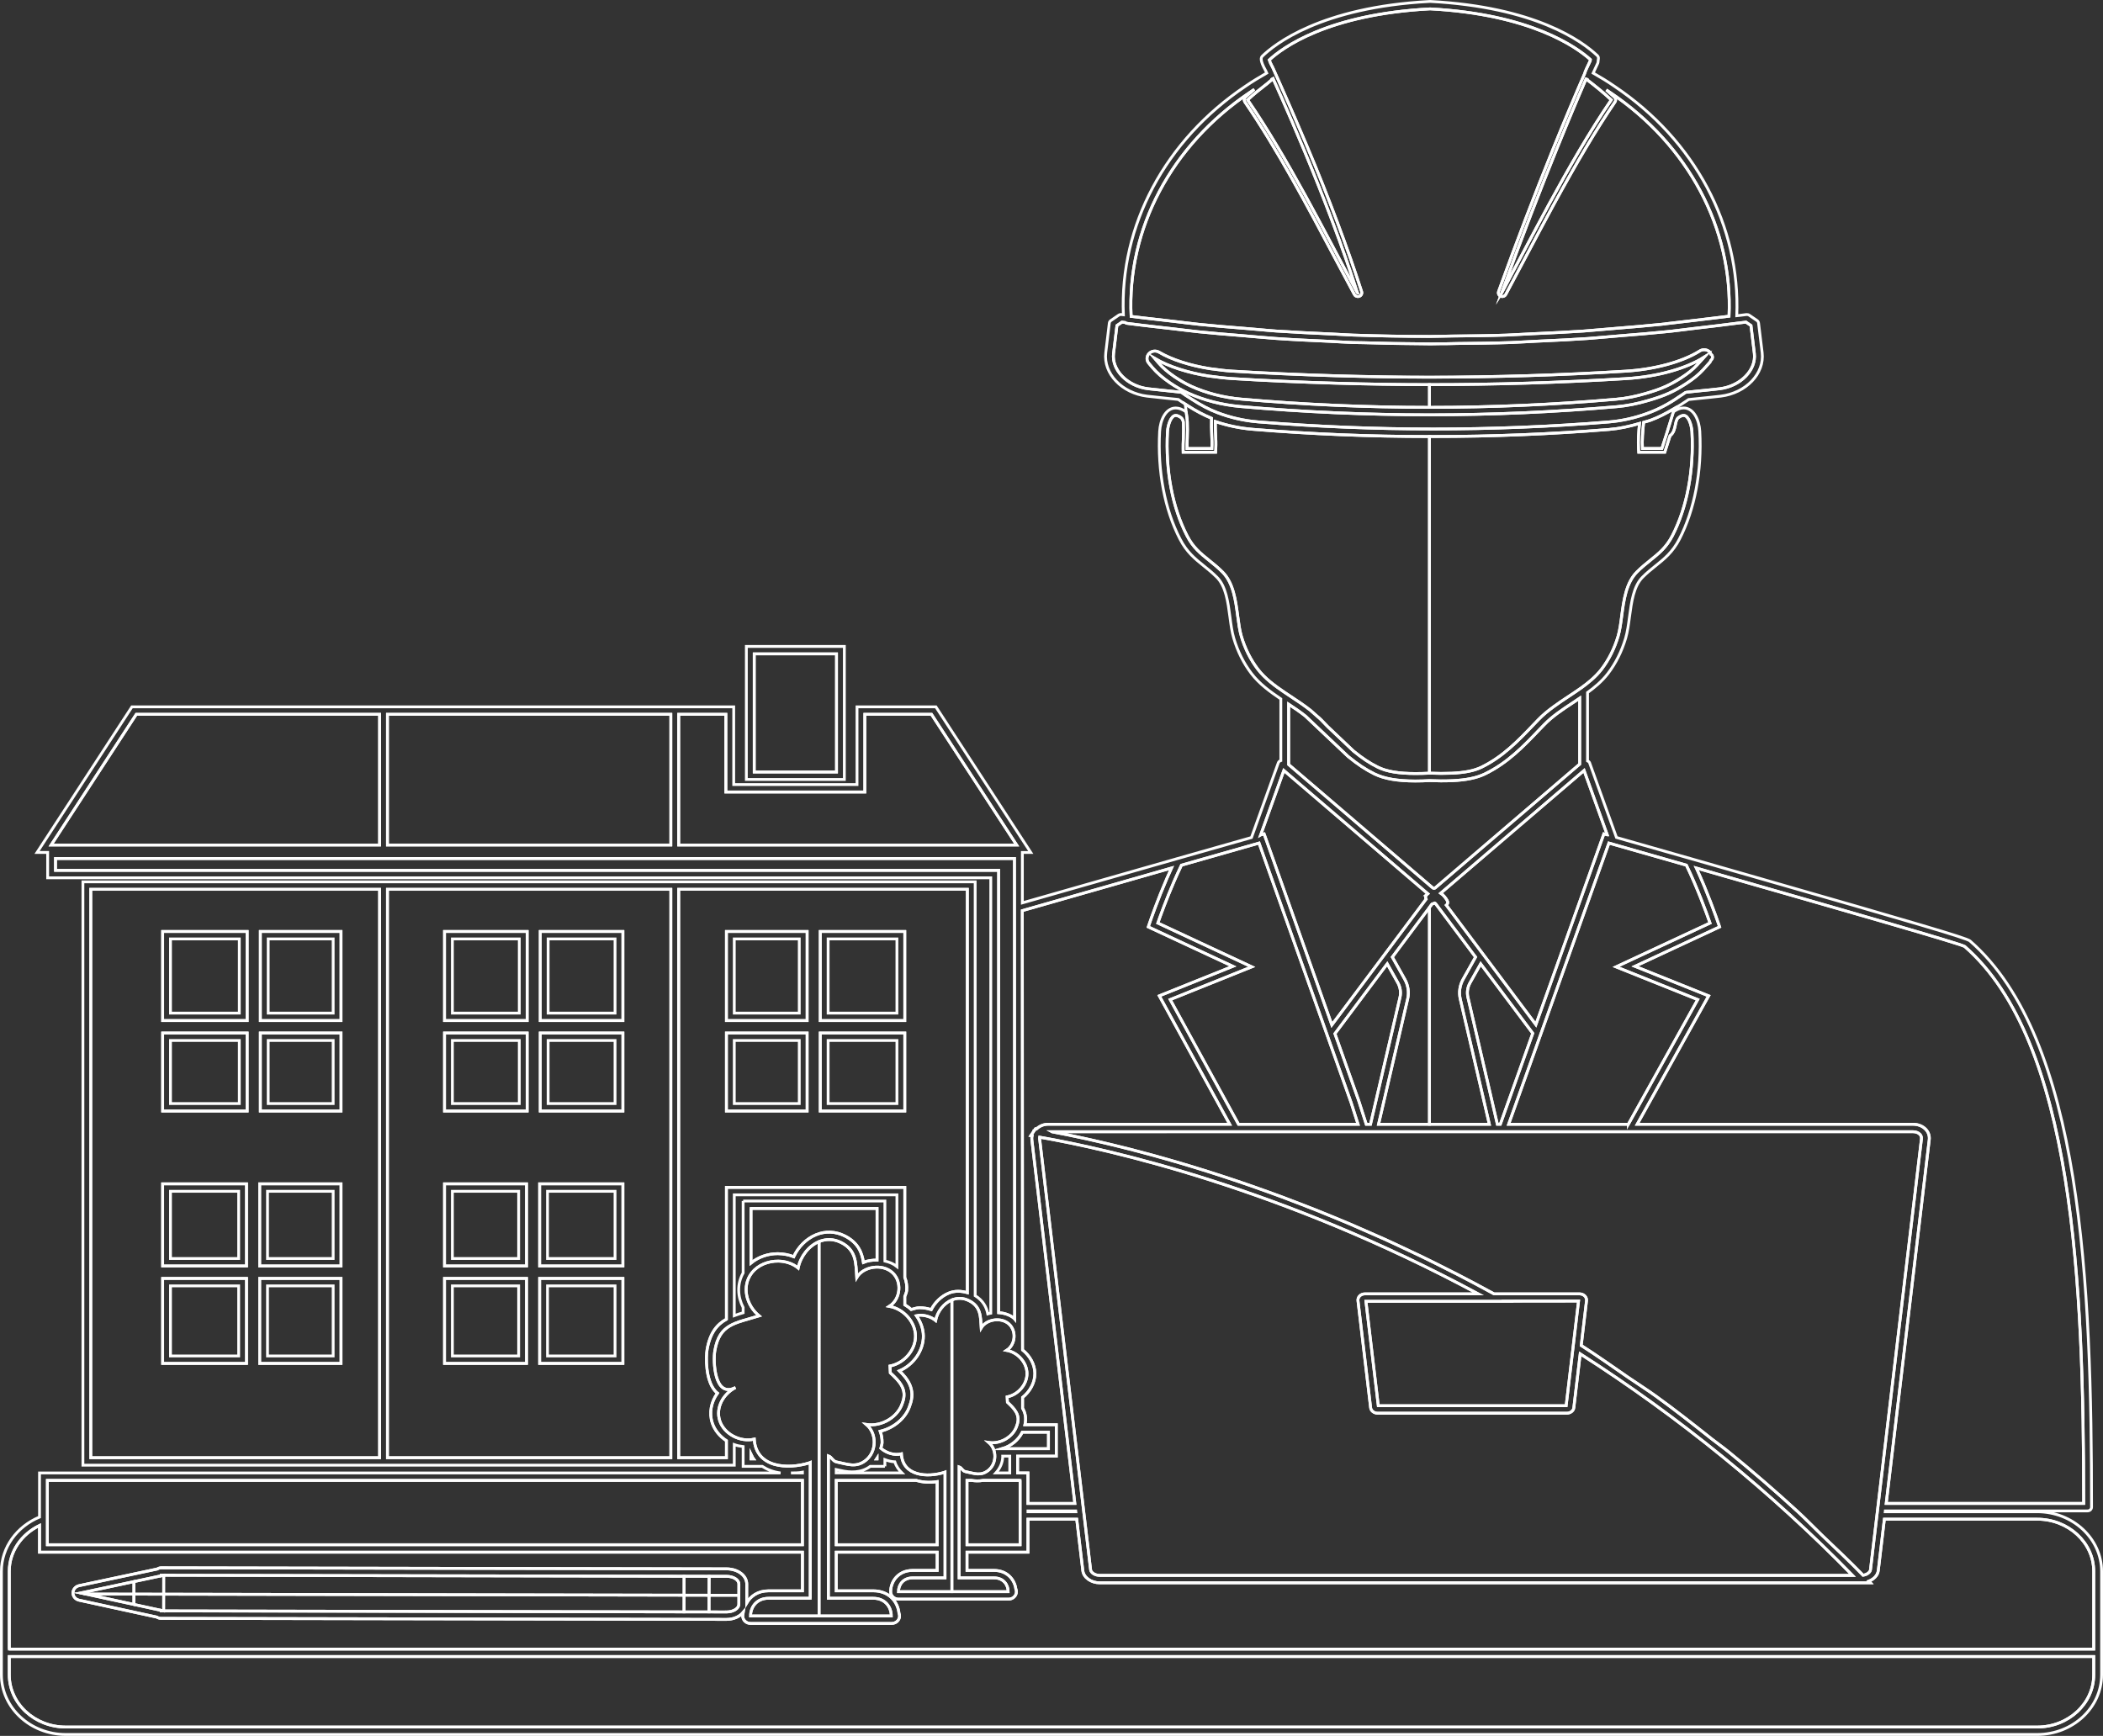 <?xml version="1.0" encoding="utf-8"?>
<!-- Generator: Adobe Illustrator 14.0.0, SVG Export Plug-In . SVG Version: 6.00 Build 43363)  -->
<!DOCTYPE svg PUBLIC "-//W3C//DTD SVG 1.1//EN" "http://www.w3.org/Graphics/SVG/1.1/DTD/svg11.dtd">
<svg version="1.1" id="_x31_" xmlns="http://www.w3.org/2000/svg" xmlns:xlink="http://www.w3.org/1999/xlink" x="0px" y="0px"
	 width="186.812px" height="154.223px" viewBox="0 0 186.812 154.223" enable-background="new 0 0 186.812 154.223"
	 xml:space="preserve">
<rect x="0" y="0" width="186.812" height="154.223" fill="#333333" stroke="none"/>
<g id="_x34__1_">
	<g>
		<path fill="none" stroke="#FFFFFF" stroke-width="0.25" stroke-miterlimit="10" d="M126.98,38.783c-0.016,0-0.033,0-0.046,0
			c-5.207,0-10.466-0.215-15.632-0.64c-1.142-0.093-2.265-0.326-3.342-0.693c-0.002,0.445,0.005,0.849,0.03,1.268
			c0.013,0.254,0.035,0.684,0.011,1.144l-0.017,0.316h-2.881l-0.005-0.326c-0.005-0.274,0.005-0.516,0.014-0.72l0.008-0.196
			c0.02-0.528,0.02-0.983,0.003-1.437c-0.043-0.163-0.101-0.32-0.218-0.403c-0.177-0.124-0.335-0.188-0.46-0.188
			c-0.425,0-0.701,0.843-0.736,1.448c-0.185,3.432,0.431,6.712,1.739,9.243c0.532,1.04,1.194,1.57,1.96,2.187
			c0.387,0.311,0.788,0.634,1.194,1.04c0.962,0.965,1.164,2.522,1.344,3.896c0.087,0.66,0.169,1.286,0.322,1.804
			c0.327,1.097,0.82,2.083,1.466,2.929c0.633,0.823,1.475,1.449,2.372,2.055l0.556,0.37c0.583,0.386,1.188,0.786,1.748,1.227
			c0.123,0.101,0.231,0.199,0.343,0.303l0.292,0.259c0.109,0.09,0.215,0.181,0.313,0.282l0.591,0.612l2.271,2.153
			c0.791,0.646,1.467,1.097,2.189,1.449c0.783,0.383,1.84,0.559,3.326,0.559c0.412,0,0.826-0.011,1.229-0.031
			c0.005,0,0.011,0,0.016,0V38.783z"/>
		<path fill="none" stroke="#FFFFFF" stroke-width="0.25" stroke-miterlimit="10" d="M140.461,61.115
			c0.559-0.403,1.27-0.957,1.813-1.664c0.644-0.846,1.137-1.831,1.464-2.932c0.152-0.517,0.237-1.144,0.321-1.803
			c0.18-1.372,0.385-2.927,1.344-3.892c0.409-0.412,0.81-0.735,1.2-1.048c0.763-0.611,1.423-1.145,1.957-2.179
			c1.303-2.531,1.922-5.812,1.737-9.24c-0.036-0.608-0.308-1.451-0.736-1.451c-0.125,0-0.286,0.066-0.46,0.191
			c-0.169,0.116-0.221,0.377-0.278,0.654c-0.068,0.339-0.145,0.722-0.469,0.96l-0.469,1.465h-2.312l-0.019-0.311
			c-0.043-0.684,0.014-1.527,0.084-2.244c-0.889,0.259-1.788,0.458-2.688,0.531c-5.15,0.416-10.39,0.629-15.572,0.629v0.002
			c-0.077,0-0.153-0.005-0.229-0.005c-0.058,0-0.112,0.003-0.169,0.003l0,0v29.908c0.733,0.028,1.339,0.031,1.977,0.006
			c1.159-0.053,1.999-0.221,2.642-0.533c1.911-0.935,3.25-2.334,4.667-3.819l0.382-0.398c0.417-0.435,0.891-0.815,1.382-1.172
			c0.42-0.309,0.854-0.599,1.281-0.88C139.698,61.638,140.088,61.382,140.461,61.115z"/>
		<path fill="none" stroke="#FFFFFF" stroke-width="0.25" stroke-miterlimit="10" d="M146.006,37.518
			c-0.079,0.761-0.15,1.619-0.106,2.328h1.726c0.134-0.421,0.281-0.885,0.434-1.351c0.207-0.649,0.401-1.283,0.578-1.868
			c0.035-0.124,0.063-0.223,0.095-0.336c-0.698,0.419-1.412,0.789-2.156,1.061C146.388,37.419,146.197,37.455,146.006,37.518z"/>
		<path fill="none" stroke="#FFFFFF" stroke-width="0.25" stroke-miterlimit="10" d="M105.468,38.928
			c-0.003,0.06-0.005,0.143-0.008,0.215c-0.011,0.201-0.019,0.435-0.014,0.701v0.002h2.206c0.022-0.442,0.003-0.854-0.011-1.112
			c-0.033-0.563-0.03-1.068-0.022-1.575c-0.695-0.29-1.401-0.655-2.148-1.142l-0.183-0.119c0.043,0.243,0.054,0.486,0.084,0.728
			c0.033,0.287,0.087,0.574,0.098,0.864C105.487,37.947,105.487,38.413,105.468,38.928z"/>
		<path fill="none" stroke="#FFFFFF" stroke-width="0.25" stroke-miterlimit="10" d="M139.703,62.445
			c-0.894,0.588-1.815,1.195-2.541,1.951l-0.382,0.394c-1.458,1.531-2.838,2.976-4.863,3.964c-0.736,0.356-1.666,0.549-2.928,0.605
			c-0.665,0.028-1.344,0.023-2.003-0.006c-0.404,0.021-0.832,0.034-1.254,0.034c-1.6,0-2.759-0.202-3.645-0.634
			c-0.772-0.378-1.491-0.856-2.334-1.548l-3.789-3.586c-0.469-0.373-0.984-0.722-1.491-1.056l0,0v5.361l12.742,10.909
			c0.079,0.067,0.12,0.088,0.158,0.093c0.039,0.005,0.077-0.011,0.128-0.052l12.824-10.986v-5.86
			C140.121,62.169,139.911,62.306,139.703,62.445z"/>
		<path fill="none" stroke="#FFFFFF" stroke-width="0.25" stroke-miterlimit="10" d="M124.36,88.612
			c0.101-0.437,0.036-0.897-0.186-1.296l-0.946-1.685l-4.646,6.202l2.104,5.931l0.679,2.119h0.376L124.36,88.612z"/>
		<path fill="none" stroke="#FFFFFF" stroke-width="0.25" stroke-miterlimit="10" d="M130.369,87.947
			c-0.03,0.223-0.021,0.445,0.03,0.663l2.614,11.273h0.262l2.882-8.081l-4.626-6.171l-0.946,1.685
			C130.473,87.516,130.401,87.726,130.369,87.947z"/>
		<path fill="none" stroke="#FFFFFF" stroke-width="0.25" stroke-miterlimit="10" d="M126.98,83.011v16.873h5.319l-2.582-11.129
			c-0.068-0.295-0.082-0.601-0.038-0.896c0.041-0.295,0.139-0.584,0.289-0.854l1.109-1.979l-0.084-0.111
			c-0.005-0.005-0.011-0.016-0.019-0.021l-3.449-4.611c-0.024-0.03-0.055-0.049-0.084-0.057c-0.038,0.021-0.084,0.041-0.095,0.047
			l-0.096,0.025c-0.008,0.011-0.03,0.021-0.049,0.031l-0.221,0.293V83.011z"/>
		<path fill="none" stroke="#FFFFFF" stroke-width="0.25" stroke-miterlimit="10" d="M125.042,88.755l-2.584,11.129h4.522V83.011
			v-2.388l-1.058,1.41l-2.241,2.996l1.109,1.977C125.088,87.542,125.181,88.165,125.042,88.755z"/>
		<path fill="none" stroke="#FFFFFF" stroke-width="0.25" stroke-miterlimit="10" d="M93.833,129.368h-3.438v1.493h0.919v2.709
			h4.166l-3.819-32.313c-0.017-0.116-0.003-0.232,0.019-0.347l-0.112-0.019l0.289-0.419v-0.002h0.003l0.125-0.182l0.077,0.016
			c0.267-0.248,0.619-0.422,1.036-0.422h16.137l-1.382-2.522l-4.869-8.886l0.346-0.14l0,0l6.188-2.484l-7.243-3.376l0,0l-0.27-0.127
			l0.093-0.274c0.158-0.466,0.739-2.132,1.548-4.006c0.136-0.315,0.278-0.634,0.422-0.949c-2.088,0.601-4.4,1.26-6.742,1.928
			c-2.203,0.626-4.419,1.258-6.51,1.857l0.019,39.027c0.646,0.515,1.085,1.273,1.096,2.083c0.005,0.828-0.434,1.609-1.093,2.14
			v0.955c0.237,0.398,0.346,0.885,0.21,1.47h2.786V129.368z"/>
		<path fill="none" stroke="#FFFFFF" stroke-width="0.25" stroke-miterlimit="10" d="M171.068,100.337
			c0.24,0.253,0.349,0.582,0.308,0.921l-3.822,32.313h17.543c-0.011-19.556-0.873-41.032-10.578-49.488
			c-0.553-0.292-10.626-3.178-18.721-5.496l-5.109-1.467c0.014,0.028,0.024,0.06,0.038,0.088c0.218,0.474,0.42,0.944,0.613,1.399
			c0.027,0.067,0.052,0.127,0.079,0.192c0.191,0.465,0.368,0.905,0.523,1.314c0.014,0.036,0.024,0.062,0.038,0.098
			c0.158,0.419,0.3,0.795,0.412,1.107c0.003,0.006,0.003,0.011,0.006,0.016c0.114,0.318,0.204,0.58,0.262,0.74l0.092,0.274
			l-0.272,0.127l0,0l-7.244,3.376l6.194,2.484l0,0l0.352,0.14l-0.18,0.321l-6.169,11.087h24.506
			C170.387,99.884,170.795,100.047,171.068,100.337z"/>
		<path fill="none" stroke="#FFFFFF" stroke-width="0.25" stroke-miterlimit="10" d="M142.367,74.384L142.367,74.384l0.106-0.3
			l0.294,0.083h0.003l-2.056-5.716L127.98,79.353c0.259,0.176,0.453,0.439,0.578,0.662c0.082,0.137,0.046,0.308-0.076,0.408
			l3.045,4.065c0.008,0.008,0.014,0.016,0.019,0.023l4.886,6.521l5.869-16.467L142.367,74.384z"/>
		<path fill="none" stroke="#FFFFFF" stroke-width="0.25" stroke-miterlimit="10" d="M126.667,79.9
			c0.003-0.005,0.006-0.01,0.011-0.016c-0.077-0.126-0.055-0.289,0.063-0.398c0,0,0.003-0.002,0.005-0.005h-0.002
			c0.024-0.021,0.049-0.041,0.076-0.064c0.005-0.003,0.011-0.008,0.017-0.013c-0.014-0.011-0.03-0.026-0.044-0.037l-12.748-10.916
			l-2.056,5.721c0.005-0.003,0.011-0.003,0.019-0.005l0.284-0.078l0.104,0.295h0.003l3.56,10.042l2.35,6.632L126.667,79.9z"/>
		<path fill="none" stroke="#FFFFFF" stroke-width="0.25" stroke-miterlimit="10" d="M120.023,97.967l-8.181-23.065l-6.892,1.964
			c-0.229,0.479-0.45,0.971-0.66,1.452c-0.684,1.586-1.202,3.02-1.437,3.689l8.342,3.892l-7.246,2.908l6.071,11.077h10.616
			L120.023,97.967z"/>
		<path fill="none" stroke="#FFFFFF" stroke-width="0.25" stroke-miterlimit="10" d="M144.646,99.884l6.164-11.079l-7.252-2.906
			l8.345-3.892c-0.327-0.937-1.12-3.115-2.099-5.142l-6.883-1.964l-8.907,24.982H144.646z"/>
		<path fill="none" stroke="#FFFFFF" stroke-width="0.25" stroke-miterlimit="10" d="M127.024,30.552
			c-0.248,0-0.518-0.01-0.766-0.01c-1.671-0.006-3.367-0.037-5.095-0.094c-0.338-0.01-0.654-0.005-0.99-0.016
			c-0.382-0.016-0.766-0.036-1.147-0.057c-0.281-0.019-0.564-0.034-0.845-0.047l-0.167-0.008c-1.565-0.069-3.132-0.142-4.7-0.251
			c-0.502-0.036-1.006-0.08-1.508-0.124l-1.491-0.129c-1.287-0.104-2.576-0.207-3.863-0.342c-0.439-0.047-0.878-0.099-1.32-0.152
			c-0.3-0.039-0.6-0.075-0.902-0.109l-1.695-0.193c-0.815-0.094-1.628-0.187-2.443-0.296c-0.057-0.007-0.095-0.041-0.142-0.072
			c-0.096-0.01-0.194-0.021-0.289-0.033l-0.444,0.303l-0.3,2.486c-0.175,1.473,1.232,2.903,3.072,3.129
			c0.567,0.066,1.137,0.124,1.704,0.181c0.385,0.041,0.769,0.077,1.153,0.122c0.068,0.007,0.131,0.033,0.183,0.074
			c0.186,0.146,0.39,0.27,0.592,0.398l0.245,0.155c0.799,0.523,1.546,0.916,2.282,1.195c1.156,0.443,2.372,0.72,3.612,0.82
			c10.272,0.841,20.839,0.844,31.13,0.008c1.15-0.093,2.307-0.347,3.435-0.761c0.981-0.354,1.93-0.854,2.822-1.479
			c0.074-0.052,0.152-0.102,0.231-0.15c0.09-0.057,0.183-0.113,0.265-0.181c0.052-0.042,0.117-0.067,0.186-0.073
			c0.376-0.041,0.752-0.08,1.125-0.118c0.605-0.06,1.21-0.119,1.816-0.191c1.84-0.229,3.247-1.659,3.072-3.129l-0.3-2.486
			l-0.444-0.303c-0.123,0.016-0.243,0.028-0.365,0.044l-0.403,0.047c-1.104,0.149-2.208,0.276-3.315,0.406l-0.804,0.096
			c-0.259,0.03-0.518,0.062-0.777,0.096c-0.322,0.041-0.644,0.082-0.965,0.116c-0.014,0.005-0.03,0.005-0.044,0.005l-0.463,0.047
			c-1.314,0.135-2.625,0.243-3.939,0.347l-1.396,0.119c-0.513,0.047-1.025,0.093-1.538,0.129c-1.322,0.094-2.642,0.155-3.958,0.215
			l-0.616,0.028c-0.322,0.016-0.641,0.031-0.962,0.052c-0.444,0.026-0.892,0.052-1.336,0.067c-1.589,0.055-3.198,0.067-4.751,0.083
			l-0.145,0.003c-0.281,0.002-0.559,0.01-0.84,0.018c-0.155,0.003-0.313-0.005-0.469,0c-0.316,0.006-0.632,0.016-0.946,0.016
			H127.024z M144.374,32.979c2.611-0.157,5.087-0.83,6.619-1.798c0.289-0.184,0.679-0.137,0.91,0.114
			c0.049,0.054,0.046,0.126,0.077,0.188c0.019,0.011,0.043,0.011,0.06,0.031c0.117,0.124,0.117,0.311,0.002,0.435l-0.087,0.099
			c-0.025,0.036-0.017,0.082-0.046,0.118l-0.611,0.679c-0.39,0.429-0.899,0.843-1.56,1.268c-0.512,0.331-0.992,0.598-1.466,0.813
			c-0.507,0.232-1.083,0.435-1.862,0.662c-0.987,0.29-1.9,0.466-2.786,0.544c-5.515,0.48-11.115,0.725-16.644,0.725
			c-5.578,0-11.226-0.249-16.788-0.738c-1.633-0.142-3.242-0.554-4.648-1.192c-0.55-0.248-1.08-0.549-1.619-0.916
			c-0.649-0.445-1.156-0.885-1.551-1.351l-0.327-0.389c-0.215-0.253-0.207-0.615,0.019-0.856c0.227-0.245,0.603-0.292,0.892-0.126
			c1.131,0.667,2.753,1.189,4.566,1.475l0.278,0.031c0.526,0.077,1.072,0.145,1.636,0.178c2.92,0.179,5.916,0.313,9.16,0.412
			c2.953,0.085,5.695,0.127,8.383,0.127C132.765,33.51,138.618,33.331,144.374,32.979z"/>
		<path fill="none" stroke="#FFFFFF" stroke-width="0.25" stroke-miterlimit="10" d="M100.479,28.109
			c0.711,0.091,1.426,0.171,2.137,0.251l1.698,0.196c0.303,0.034,0.605,0.07,0.908,0.109c0.436,0.054,0.87,0.105,1.306,0.152
			c1.281,0.132,2.563,0.235,3.844,0.339l1.5,0.127c0.499,0.046,0.995,0.093,1.494,0.127c1.559,0.105,3.122,0.178,4.684,0.251
			l0.164,0.005c0.283,0.013,0.57,0.031,0.856,0.047c0.376,0.021,0.752,0.041,1.128,0.057c2.326,0.077,4.618,0.119,6.815,0.119h0.027
			c0.382,0,0.742-0.011,1.102-0.019c0.27-0.008,0.542-0.013,0.815-0.016l0.145-0.002c1.551-0.014,3.154-0.028,4.733-0.083
			c0.439-0.016,0.878-0.041,1.316-0.067c0.325-0.018,0.649-0.036,0.976-0.052l0.619-0.028c1.311-0.06,2.623-0.122,3.937-0.212
			c0.507-0.036,1.017-0.081,1.524-0.127l1.398-0.119c1.309-0.108,2.617-0.212,3.926-0.347l0.374-0.041
			c0.014-0.006,0.03-0.008,0.046-0.011c0.365-0.036,0.728-0.083,1.09-0.127l1.535-0.181c1.006-0.117,2.012-0.236,3.015-0.365
			c0.349-7.775-3.598-15.204-10.575-19.888c-0.106-0.072-0.212-0.145-0.322-0.217c0.243,0.207,0.485,0.424,0.725,0.646
			c0.117,0.114,0.137,0.284,0.046,0.417c-1.652,2.424-3.356,5.286-5.529,9.275c-0.392,0.725-0.777,1.441-1.161,2.161l-1.464,2.756
			c-0.529,0.998-1.05,1.977-1.554,2.921c-0.084,0.163-0.297,0.226-0.466,0.147c-0.09-0.044-0.15-0.116-0.177-0.199
			c-0.022-0.064-0.024-0.137,0.002-0.204c1.576-4.357,3.201-8.611,4.833-12.648c0.535-1.327,1.017-2.488,1.442-3.506
			c0.57-1.363,1.042-2.46,1.366-3.2c0.049-0.202,0.21-0.538,0.504-1.149c0.003-0.03,0.005-0.067,0.011-0.113
			c-1.191-1.074-5.259-4.026-14.233-4.503c-9.144,0.479-13.154,3.483-14.291,4.542c0.041,0.132,0.155,0.391,0.316,0.68
			c0.041,0.086,2.682,5.967,4.395,10.278c0.957,2.406,1.774,4.59,2.505,6.675c0.343,0.983,0.676,1.97,0.992,2.953
			c0.052,0.165-0.035,0.339-0.205,0.406c-0.052,0.018-0.106,0.025-0.155,0.021c-0.117-0.008-0.229-0.072-0.286-0.182
			c-0.559-1.034-1.131-2.116-1.718-3.221c-2.401-4.539-5.128-9.686-8.012-13.888c-0.09-0.135-0.071-0.305,0.046-0.419
			c0.256-0.238,0.523-0.471,0.791-0.693c-0.128,0.088-0.256,0.171-0.381,0.259C104.045,12.9,100.105,20.331,100.479,28.109z"/>
		<path fill="none" stroke="#FFFFFF" stroke-width="0.25" stroke-miterlimit="10" d="M126.98,34.33v0.452v0.003v1.407l0,0
			c5.523,0,11.052-0.238,16.578-0.722c0.466-0.039,0.916-0.106,1.358-0.196c0.438-0.088,0.87-0.199,1.289-0.321
			c0.614-0.179,1.216-0.375,1.767-0.626c0.494-0.226,0.946-0.484,1.374-0.761c0.542-0.35,1.036-0.729,1.423-1.156
			c0.207-0.223,0.403-0.453,0.61-0.679c-1.597,1.01-4.127,1.739-6.962,1.91c-5.813,0.354-11.625,0.53-17.437,0.53v0.155V34.33z"/>
		<path fill="none" stroke="#FFFFFF" stroke-width="0.25" stroke-miterlimit="10" d="M102.916,32.244
			c0.379,0.445,0.87,0.852,1.417,1.227c0.461,0.313,0.96,0.605,1.511,0.859c1.295,0.584,2.811,0.988,4.411,1.128
			c5.578,0.491,11.156,0.734,16.725,0.734l0,0v-1.407v-0.003V34.33v-0.003v-0.155c-2.802,0-5.605-0.047-8.407-0.13
			c-3.059-0.09-6.121-0.22-9.179-0.411c-0.586-0.036-1.15-0.104-1.707-0.184c-0.093-0.013-0.191-0.019-0.281-0.031
			c-1.919-0.303-3.612-0.856-4.817-1.565C102.701,31.98,102.804,32.114,102.916,32.244z"/>
		<path fill="none" stroke="#FFFFFF" stroke-width="0.25" stroke-miterlimit="10" d="M119.587,23.068
			c-0.804-2.305-1.66-4.559-2.498-6.662c-1.625-4.086-3.148-7.543-3.999-9.419c-0.024,0.016-0.055,0.021-0.079,0.034l0.014,0.025
			l0,0c-0.153,0.114-0.292,0.249-0.439,0.367c-0.6,0.466-1.2,0.938-1.756,1.46c3.585,5.224,6.843,11.742,9.749,17.14
			c-0.003,0-0.003-0.006-0.003-0.006C120.26,25.027,119.928,24.047,119.587,23.068z"/>
		<path fill="none" stroke="#FFFFFF" stroke-width="0.25" stroke-miterlimit="10" d="M139.673,9.878
			c-0.425,1.014-0.905,2.176-1.442,3.503c-1.35,3.338-3.013,7.61-4.831,12.635l0.005-0.008c0.959-1.793,1.974-3.718,3.015-5.669
			c0.384-0.722,0.769-1.438,1.162-2.163c1.758-3.227,3.604-6.456,5.548-9.302c-0.695-0.655-1.445-1.253-2.195-1.827l0.003-0.005
			c-0.017-0.005-0.038,0-0.055-0.008C140.57,7.756,140.169,8.69,139.673,9.878z"/>
		<path fill="none" stroke="#FFFFFF" stroke-width="0.25" stroke-miterlimit="10" d="M166.011,140.479l0.139,0.145h-0.788h-0.155
			h-0.003H97.69c-0.771,0-1.431-0.476-1.502-1.081l-0.542-4.572h-4.332v2.932h-5.414v1.619h2.404c1.15,0,1.818,0.803,1.933,1.636
			c0.033,0.077,0.052,0.163,0.052,0.253c0,0.365-0.313,0.663-0.698,0.663c-0.014,0-0.024,0-0.035,0h-9.741
			c-0.387,0-0.698-0.298-0.698-0.663c0-0.915,0.682-1.889,1.947-1.889h2.187v-1.619h-8.967v3.431h3.285
			c1.404,0,2.187,0.968,2.29,1.997c0.03,0.073,0.049,0.156,0.049,0.238c0,0.368-0.313,0.663-0.698,0.663c-0.014,0-0.024,0-0.035,0
			h-12.5c-0.387,0-0.698-0.295-0.698-0.663c0-0.113,0.044-0.225,0.06-0.341c-0.313,0.383-0.851,0.646-1.502,0.646h-0.005
			l-50.214-0.093c-0.147,0-0.284-0.042-0.396-0.114l-6.897-1.501c-0.316-0.067-0.542-0.336-0.54-0.646
			c0-0.309,0.227-0.574,0.545-0.645l6.936-1.478c0.106-0.067,0.229-0.108,0.36-0.108l50.216,0.093
			c0.559,0.003,1.074,0.187,1.409,0.508c0.249,0.237,0.385,0.538,0.385,0.849l-0.003,1.671c0.36-0.61,0.992-1.076,1.947-1.076h3.004
			v-3.431H3.511v-2.376c-1.592,0.776-2.688,2.303-2.688,4.078v6.906h185.166v-6.906c0-2.557-2.252-4.634-5.022-4.634h-13.576
			l-0.542,4.572C166.796,139.956,166.461,140.298,166.011,140.479z"/>
		<polygon fill="none" stroke="#FFFFFF" stroke-width="0.25" stroke-miterlimit="10" points="64.534,143.212 64.534,143.212 
			64.534,143.212 		"/>
		<path fill="none" stroke="#FFFFFF" stroke-width="0.25" stroke-miterlimit="10" d="M0.823,148.793
			c0,2.559,2.252,4.642,5.019,4.642h175.125c2.77,0,5.022-2.083,5.022-4.642v-1.62H0.823V148.793z"/>
		<path fill="none" stroke="#FFFFFF" stroke-width="0.25" stroke-miterlimit="10" d="M94.863,100.828
			c0.21,0.044,0.444,0.094,0.668,0.14c0.311,0.067,0.619,0.13,0.954,0.205c0.262,0.057,0.542,0.121,0.818,0.184
			c0.327,0.077,0.652,0.149,0.998,0.232c0.294,0.067,0.603,0.146,0.911,0.22c0.362,0.091,0.722,0.179,1.104,0.274
			c0.311,0.08,0.635,0.166,0.957,0.251c0.4,0.104,0.804,0.213,1.221,0.326c0.341,0.094,0.689,0.191,1.042,0.293
			c0.419,0.121,0.842,0.24,1.278,0.369c0.374,0.109,0.75,0.223,1.134,0.34c0.447,0.137,0.899,0.276,1.36,0.421
			c0.387,0.122,0.774,0.249,1.169,0.376c0.485,0.157,0.973,0.32,1.472,0.488c0.398,0.135,0.796,0.27,1.202,0.412
			c0.515,0.178,1.039,0.364,1.565,0.556c0.409,0.15,0.818,0.295,1.232,0.45c0.548,0.205,1.106,0.42,1.666,0.637
			c0.417,0.16,0.829,0.318,1.249,0.486c0.583,0.23,1.175,0.477,1.77,0.72c0.414,0.171,0.823,0.339,1.243,0.518
			c0.632,0.269,1.275,0.554,1.919,0.838c0.396,0.174,0.785,0.342,1.186,0.522c0.711,0.321,1.431,0.663,2.154,1.005
			c0.343,0.162,0.681,0.315,1.027,0.483c0.914,0.442,1.838,0.903,2.765,1.379c0.164,0.083,0.324,0.16,0.488,0.243
			c1.093,0.564,2.192,1.146,3.302,1.755h7.598c0.186,0,0.357,0.072,0.475,0.196c0.109,0.119,0.161,0.267,0.142,0.419l-0.469,3.97
			c1.407,0.896,2.764,1.863,4.135,2.808c0.837,0.576,1.699,1.115,2.522,1.71c1.66,1.195,3.269,2.466,4.872,3.736
			c0.526,0.414,1.071,0.797,1.589,1.219c2.102,1.713,4.149,3.485,6.145,5.317c0.722,0.665,1.401,1.377,2.107,2.055
			c1.232,1.18,2.48,2.344,3.667,3.57c0.365-0.055,0.632-0.279,0.657-0.483l4.528-38.285c0.022-0.188-0.063-0.326-0.136-0.406
			c-0.139-0.145-0.36-0.23-0.608-0.23H93.416c0.005,0.003,0.011,0.003,0.016,0.003c0.153,0.031,0.327,0.064,0.488,0.096
			C94.225,100.704,94.528,100.761,94.863,100.828z"/>
		<polygon fill="none" stroke="#FFFFFF" stroke-width="0.25" stroke-miterlimit="10" points="133.891,115.598 133.921,115.613 
			121.337,115.613 122.436,124.892 139.123,124.892 140.224,115.59 		"/>
		<path fill="none" stroke="#FFFFFF" stroke-width="0.25" stroke-miterlimit="10" d="M92.352,101.181l4.528,38.289
			c0.027,0.233,0.368,0.492,0.81,0.492h66.871c-7.273-7.447-15.405-14.065-24.189-19.684l-0.567,4.79
			c-0.03,0.276-0.303,0.486-0.632,0.486h-16.785c-0.327,0-0.6-0.207-0.633-0.486l-1.123-9.502c-0.022-0.147,0.03-0.3,0.136-0.416
			c0.117-0.127,0.292-0.199,0.48-0.199h10.065c-17.516-9.429-32.837-12.85-38.957-13.921
			C92.347,101.077,92.344,101.129,92.352,101.181z"/>
		<path fill="none" stroke="#FFFFFF" stroke-width="0.25" stroke-miterlimit="10" d="M64.537,140.045h-1.545l-0.006,1.682
			l2.647,0.002l0.002-0.993C65.635,140.354,65.145,140.047,64.537,140.045z"/>
		<path fill="none" stroke="#FFFFFF" stroke-width="0.25" stroke-miterlimit="10" d="M62.985,141.727l-0.002,1.482l1.548,0.003
			h0.003l0,0c0.605,0,1.096-0.306,1.099-0.687v-0.797L62.985,141.727z"/>
		<polygon fill="none" stroke="#FFFFFF" stroke-width="0.25" stroke-miterlimit="10" points="14.323,139.951 14.323,139.998 
			14.541,139.951 		"/>
		<polygon fill="none" stroke="#FFFFFF" stroke-width="0.25" stroke-miterlimit="10" points="14.315,143.118 14.536,143.118 
			14.315,143.072 		"/>
		<polygon fill="none" stroke="#FFFFFF" stroke-width="0.25" stroke-miterlimit="10" points="14.539,141.633 56.917,141.714 
			60.767,141.721 60.769,140.039 58.019,140.034 14.541,139.951 		"/>
		<polygon fill="none" stroke="#FFFFFF" stroke-width="0.25" stroke-miterlimit="10" points="60.767,141.721 56.917,141.714 
			14.539,141.633 14.536,143.118 58.013,143.201 60.764,143.206 		"/>
		<polygon fill="none" stroke="#FFFFFF" stroke-width="0.25" stroke-miterlimit="10" points="62.985,141.727 62.517,141.724 
			60.767,141.721 60.764,143.206 62.514,143.209 62.983,143.209 		"/>
		<polygon fill="none" stroke="#FFFFFF" stroke-width="0.25" stroke-miterlimit="10" points="60.767,141.721 62.517,141.724 
			62.985,141.727 62.991,140.045 62.52,140.042 60.769,140.039 		"/>
		<polygon fill="none" stroke="#FFFFFF" stroke-width="0.25" stroke-miterlimit="10" points="11.894,141.628 11.896,140.516 
			7.181,141.521 7.636,141.623 		"/>
		<polygon fill="none" stroke="#FFFFFF" stroke-width="0.25" stroke-miterlimit="10" points="11.894,141.628 7.636,141.623 
			11.894,142.544 		"/>
		<polygon fill="none" stroke="#FFFFFF" stroke-width="0.25" stroke-miterlimit="10" points="11.894,141.628 14.317,141.633 
			14.539,141.633 14.541,139.951 14.323,139.998 11.896,140.516 		"/>
		<polygon fill="none" stroke="#FFFFFF" stroke-width="0.25" stroke-miterlimit="10" points="14.539,141.633 14.317,141.633 
			11.894,141.628 11.894,142.544 14.315,143.072 14.536,143.118 		"/>
		<path fill="none" stroke="#FFFFFF" stroke-width="0.25" stroke-miterlimit="10" d="M82.721,116.351
			c0.34-0.659,0.902-1.198,1.559-1.467c0.532-0.223,1.099-0.197,1.649-0.039V79.011H60.29v50.497h4.239v-1.511
			c-0.589-0.388-1.05-0.935-1.26-1.584c-0.292-0.895-0.098-1.862,0.463-2.639c-0.073-0.057-0.145-0.124-0.21-0.202
			c-0.861-0.962-0.82-3.037-0.708-3.685c0.256-1.479,0.886-2.226,1.715-2.686v-11.711h15.844v7.995
			c0.142,0.362,0.202,0.761,0.167,1.172c-0.017,0.194-0.112,0.354-0.167,0.53v0.73c0.202,0.129,0.398,0.259,0.57,0.422
			c0.248-0.06,0.485-0.158,0.75-0.158C82.061,116.186,82.404,116.245,82.721,116.351z M71.698,98.707h-7.169v-6.93h7.169V98.707z
			 M71.698,90.67h-7.169v-7.915h7.169V90.67z M80.373,98.707h-7.508v-6.93h7.508V98.707z M80.373,90.67h-7.508v-7.915h7.508V90.67z"
			/>
		<path fill="none" stroke="#FFFFFF" stroke-width="0.25" stroke-miterlimit="10" d="M8.063,129.508H33.72V79.011H8.063V129.508z
			 M23.126,82.755h7.167v7.915h-7.167V82.755z M23.126,91.777h7.167v6.93h-7.167V91.777z M23.066,105.176h7.227v7.296h-7.227
			V105.176z M23.066,113.579h7.227v7.551h-7.227V113.579z M14.448,82.755h7.508v7.915h-7.508V82.755z M14.448,91.777h7.508v6.93
			h-7.508V91.777z M14.448,105.176h7.451v7.296h-7.451V105.176z M14.448,113.579h7.451v7.551h-7.451V113.579z"/>
		<path fill="none" stroke="#FFFFFF" stroke-width="0.25" stroke-miterlimit="10" d="M34.418,129.508h25.173V79.011H34.418V129.508z
			 M47.994,82.755h7.339v7.915h-7.339V82.755z M47.994,91.777h7.339v6.93h-7.339V91.777z M47.937,105.176h7.396v7.296h-7.396
			V105.176z M47.937,113.579h7.396v7.551h-7.396V113.579z M39.488,82.755h7.339v7.915h-7.339V82.755z M39.488,91.777h7.339v6.93
			h-7.339V91.777z M39.488,105.176h7.282v7.296h-7.282V105.176z M39.488,113.579h7.282v7.551h-7.282V113.579z"/>
		<path fill="none" stroke="#FFFFFF" stroke-width="0.25" stroke-miterlimit="10" d="M90.616,131.523h-3.28
			c-0.352,0.065-0.706,0.055-1.05,0h-0.387v5.716h4.716V131.523z"/>
		<path fill="none" stroke="#FFFFFF" stroke-width="0.25" stroke-miterlimit="10" d="M83.25,131.633
			c-0.717,0.116-1.336,0.044-1.889-0.109h-7.078v5.716h8.967V131.633z"/>
		
			<rect x="4.209" y="131.523" fill="none" stroke="#FFFFFF" stroke-width="0.25" stroke-miterlimit="10" width="67.072" height="5.716"/>
		<polygon fill="none" stroke="#FFFFFF" stroke-width="0.25" stroke-miterlimit="10" points="82.742,63.46 76.824,63.46 
			76.824,70.363 64.479,70.363 64.479,63.46 60.29,63.46 60.29,75.072 90.31,75.072 		"/>
		
			<rect x="34.418" y="63.46" fill="none" stroke="#FFFFFF" stroke-width="0.25" stroke-miterlimit="10" width="25.173" height="11.612"/>
		<polygon fill="none" stroke="#FFFFFF" stroke-width="0.25" stroke-miterlimit="10" points="33.72,75.072 33.72,63.46 
			12.109,63.46 4.544,75.072 		"/>
		
			<rect x="66.999" y="58.093" fill="none" stroke="#FFFFFF" stroke-width="0.25" stroke-miterlimit="10" width="7.309" height="10.495"/>
		<path fill="none" stroke="#FFFFFF" stroke-width="0.25" stroke-miterlimit="10" d="M77.909,129.555
			c-0.014,0.021-0.033,0.039-0.046,0.06h0.046V129.555z"/>
		<path fill="none" stroke="#FFFFFF" stroke-width="0.25" stroke-miterlimit="10" d="M66.712,107.361v4.85
			c0.632-0.521,1.478-0.831,2.382-0.831c0.51,0.008,0.984,0.102,1.41,0.27c0.406-0.875,1.123-1.597,1.977-1.948
			c0.842-0.35,1.75-0.309,2.576,0.111c1.153,0.584,1.51,1.454,1.641,2.344c0.374-0.16,0.791-0.209,1.21-0.207v-4.588H66.712z"/>
		<path fill="none" stroke="#FFFFFF" stroke-width="0.25" stroke-miterlimit="10" d="M66.936,129.614
			c-0.098-0.13-0.15-0.292-0.224-0.438v0.438H66.936z"/>
		<path fill="none" stroke="#FFFFFF" stroke-width="0.25" stroke-miterlimit="10" d="M90.117,76.275H4.931v1.048H88.71v39.299
			c0.515,0.034,1.022,0.197,1.385,0.516c0.017,0.016,0.022,0.038,0.038,0.057L90.117,76.275z"/>
		<path fill="none" stroke="#FFFFFF" stroke-width="0.25" stroke-miterlimit="10" d="M93.135,128.706v-1.465h-2.32
			c-0.343,0.684-0.998,1.232-1.788,1.465H93.135z"/>
		<path fill="none" stroke="#FFFFFF" stroke-width="0.25" stroke-miterlimit="10" d="M80.071,129.167
			c0.112,1.974,2.292,2.121,3.819,1.64c0.019-0.005,0.038-0.015,0.057-0.022v9.4h-2.884c-0.834,0-1.251,0.61-1.251,1.226h4.747
			v-25.921c-0.733,0.303-1.295,1.051-1.451,1.826c-0.381-0.31-0.877-0.465-1.376-0.473c-0.109-0.003-0.21,0.049-0.316,0.062
			c0.368,0.528,0.6,1.142,0.608,1.777c0.014,1.317-0.878,2.572-2.129,3.11c0.725,0.704,1.472,1.646,0.93,3.066
			c-0.335,1.107-1.404,2.013-2.636,2.301c0.114,0.313,0.174,0.651,0.169,1.004c-0.003,0.176-0.082,0.331-0.115,0.502
			C78.732,129.089,79.422,129.322,80.071,129.167z"/>
		<path fill="none" stroke="#FFFFFF" stroke-width="0.25" stroke-miterlimit="10" d="M84.558,141.41h4.997
			c0-0.615-0.417-1.226-1.251-1.226h-3.103v-9.861c0.234,0.08,0.303,0.375,0.583,0.427c0.736,0.14,1.333,0.425,2.015-0.124
			c0.752-0.603,0.769-1.85,0.033-2.471c1.063,0.163,2.197-0.521,2.497-1.504c0.354-0.929-0.21-1.49-0.839-2.075
			c-0.008-0.155-0.017-0.315-0.025-0.471c0.995-0.199,1.775-1.118,1.764-2.086c-0.008-0.962-0.807-1.868-1.808-2.049
			c0.791-0.502,0.894-1.733,0.196-2.35c-0.695-0.613-1.982-0.43-2.454,0.352c-0.063-0.988-0.019-1.878-1.074-2.411
			c-0.54-0.274-1.071-0.264-1.532-0.072V141.41z"/>
		<path fill="none" stroke="#FFFFFF" stroke-width="0.25" stroke-miterlimit="10" d="M71.977,141.995h-3.699
			c-1.069,0-1.606,0.787-1.606,1.573h6.087v-33.26c-0.938,0.386-1.66,1.346-1.859,2.345c-0.488-0.403-1.124-0.601-1.767-0.61
			c-0.889-0.011-1.792,0.341-2.331,1.02c-0.962,1.216-0.501,2.91,0.63,3.842c-2.159,0.67-3.514,0.707-3.931,3.09
			c-0.161,0.929-0.049,4.259,1.837,3.278c-1.088,0.563-1.783,1.78-1.404,2.947c0.382,1.175,1.813,1.938,3.067,1.638
			c0.147,2.536,2.947,2.722,4.901,2.106c0.024-0.011,0.049-0.021,0.074-0.031V141.995z"/>
		<path fill="none" stroke="#FFFFFF" stroke-width="0.25" stroke-miterlimit="10" d="M72.759,143.568h6.415
			c0-0.786-0.537-1.573-1.606-1.573h-3.983v-12.652c0.303,0.104,0.39,0.481,0.75,0.548c0.946,0.182,1.712,0.544,2.584-0.157
			c0.965-0.776,0.987-2.378,0.044-3.175c1.366,0.209,2.821-0.668,3.203-1.925c0.458-1.196-0.267-1.915-1.077-2.666
			c-0.011-0.201-0.019-0.403-0.03-0.605c1.279-0.253,2.276-1.433,2.266-2.673c-0.014-1.239-1.039-2.398-2.323-2.631
			c1.014-0.645,1.148-2.226,0.253-3.012c-0.894-0.792-2.543-0.554-3.151,0.45c-0.076-1.273-0.024-2.414-1.377-3.101
			c-0.692-0.352-1.374-0.333-1.968-0.088V143.568z"/>
	</g>
	<g>
		<path fill="none" stroke="#FFFFFF" stroke-width="0.25" stroke-miterlimit="10" d="M126.98,36.855
			c5.529,0,11.128-0.244,16.644-0.725c0.886-0.078,1.799-0.254,2.786-0.544c0.78-0.228,1.355-0.43,1.862-0.662
			c0.474-0.215,0.954-0.481,1.466-0.813c0.66-0.425,1.17-0.839,1.56-1.268l0.611-0.679c0.03-0.036,0.021-0.082,0.046-0.118
			l0.087-0.099c0.115-0.124,0.115-0.311-0.002-0.435c-0.017-0.021-0.041-0.021-0.06-0.031c-0.03-0.063-0.027-0.135-0.077-0.188
			c-0.231-0.251-0.622-0.298-0.91-0.114c-1.532,0.968-4.008,1.641-6.619,1.798c-5.755,0.353-11.608,0.531-17.394,0.531
			c-2.688,0-5.43-0.042-8.383-0.127c-3.244-0.099-6.24-0.233-9.16-0.412c-0.564-0.033-1.109-0.101-1.636-0.178l-0.278-0.031
			c-1.813-0.285-3.435-0.808-4.566-1.475c-0.289-0.166-0.665-0.119-0.892,0.126c-0.226,0.241-0.234,0.604-0.019,0.856l0.327,0.389
			c0.396,0.466,0.902,0.905,1.551,1.351c0.54,0.367,1.069,0.668,1.619,0.916c1.407,0.639,3.016,1.051,4.648,1.192
			C115.754,36.606,121.402,36.855,126.98,36.855z M104.333,33.471c-0.548-0.375-1.039-0.781-1.417-1.227
			c-0.112-0.13-0.215-0.264-0.327-0.394c1.205,0.709,2.898,1.263,4.817,1.565c0.09,0.013,0.188,0.019,0.281,0.031
			c0.556,0.08,1.121,0.147,1.707,0.184c3.059,0.191,6.12,0.321,9.179,0.411c2.802,0.083,5.605,0.13,8.407,0.13
			c5.813,0,11.625-0.176,17.437-0.53c2.835-0.171,5.365-0.9,6.962-1.91c-0.207,0.226-0.403,0.456-0.61,0.679
			c-0.387,0.427-0.881,0.807-1.423,1.156c-0.428,0.276-0.88,0.535-1.374,0.761c-0.55,0.251-1.153,0.447-1.767,0.626
			c-0.419,0.122-0.851,0.233-1.289,0.321c-0.442,0.09-0.892,0.157-1.358,0.196c-5.526,0.483-11.055,0.722-16.578,0.722
			c-5.569,0-11.147-0.243-16.725-0.734c-1.6-0.14-3.116-0.544-4.411-1.128C105.293,34.076,104.794,33.783,104.333,33.471z"/>
		<path fill="none" stroke="#FFFFFF" stroke-width="0.25" stroke-miterlimit="10" d="M180.967,134.308h-13.5l0.008-0.074h17.971
			c0.19,0,0.349-0.15,0.349-0.332c0-19.783-0.834-41.622-10.804-50.309c-0.303-0.259-5.005-1.635-18.991-5.644l-5.695-1.632l0,0
			l-6.712-1.913l-2.391-6.645c-0.027-0.077-0.106-0.119-0.18-0.157v-6.073c0.575-0.419,1.262-0.968,1.815-1.689
			c0.692-0.908,1.221-1.964,1.57-3.139c0.169-0.569,0.253-1.216,0.344-1.904c0.177-1.33,0.357-2.709,1.159-3.517
			c0.381-0.386,0.769-0.696,1.142-0.996c0.791-0.634,1.538-1.231,2.135-2.396c1.354-2.629,1.998-6.023,1.807-9.563
			c-0.057-1.001-0.529-2.08-1.434-2.08c-0.281,0-0.575,0.109-0.877,0.321c-0.025,0.016-0.025,0.041-0.046,0.062
			c-0.177,0.585-0.371,1.219-0.578,1.868c-0.153,0.466-0.3,0.93-0.434,1.351H145.9c-0.043-0.709,0.027-1.567,0.106-2.328
			c0.191-0.063,0.382-0.099,0.57-0.166c0.744-0.271,1.458-0.642,2.156-1.061c0.278-0.166,0.562-0.318,0.829-0.507
			c0.065-0.047,0.134-0.088,0.202-0.13c0.082-0.052,0.164-0.105,0.243-0.16c0.34-0.036,0.681-0.072,1.022-0.106
			c0.611-0.06,1.219-0.121,1.83-0.194c2.249-0.276,3.898-2.008,3.677-3.86l-0.319-2.631c-0.011-0.094-0.063-0.177-0.142-0.23
			l-0.682-0.466c-0.076-0.052-0.167-0.07-0.256-0.063c-0.161,0.023-0.324,0.042-0.485,0.063l-0.371,0.041
			c0.327-7.972-3.713-15.582-10.855-20.376c-0.622-0.433-1.276-0.825-1.903-1.183c0.096-0.218,0.256-0.562,0.401-0.861
			c0.019-0.039,0.03-0.081,0.033-0.122c0-0.011,0.005-0.111,0.033-0.284c0.017-0.104-0.019-0.213-0.098-0.285
			c-1.357-1.283-5.521-4.318-14.855-4.811c-0.014,0-0.03,0.003-0.043,0.003c-9.67,0.513-13.8,3.827-14.869,4.87
			c-0.09,0.116-0.24,0.313,0.316,1.299c0.003,0.008,0.033,0.072,0.085,0.191c-0.625,0.362-1.279,0.748-1.895,1.177
			c-7.14,4.795-11.169,12.382-10.839,20.3c-0.054-0.006-0.112-0.011-0.166-0.021c-0.087-0.013-0.183,0.011-0.254,0.06l-0.684,0.469
			c-0.082,0.052-0.134,0.137-0.145,0.228l-0.316,2.634c-0.221,1.855,1.429,3.587,3.678,3.86c0.573,0.067,1.145,0.125,1.718,0.185
			c0.349,0.033,0.698,0.069,1.047,0.108c0.183,0.135,0.374,0.256,0.567,0.378l0.055,0.033l0.183,0.119
			c0.747,0.486,1.453,0.852,2.148,1.142c-0.008,0.507-0.011,1.012,0.022,1.575c0.014,0.259,0.033,0.67,0.011,1.112h-2.206v-0.002
			c-0.005-0.267,0.003-0.5,0.014-0.701c0.003-0.072,0.005-0.155,0.008-0.215c0.019-0.515,0.019-0.98,0.003-1.438
			c-0.011-0.29-0.065-0.577-0.098-0.864c-0.025-0.019-0.03-0.044-0.055-0.063c-0.3-0.209-0.594-0.318-0.875-0.318
			c-0.902,0-1.374,1.076-1.434,2.078c-0.191,3.539,0.453,6.937,1.81,9.565c0.597,1.165,1.344,1.765,2.138,2.401
			c0.373,0.301,0.758,0.611,1.137,0.991c0.804,0.81,0.984,2.189,1.159,3.521c0.09,0.688,0.174,1.335,0.343,1.902
			c0.349,1.175,0.878,2.23,1.573,3.139c0.706,0.923,1.668,1.617,2.606,2.251v5.475c-0.101,0.034-0.188,0.099-0.221,0.194
			l-2.388,6.645l-6.567,1.866l0,0c-0.011,0.005-0.024,0.007-0.036,0.01l-0.114,0.034l0,0c-2.241,0.644-4.763,1.363-7.325,2.093
			c-2.135,0.61-4.272,1.219-6.309,1.801v-4.477h0.747l-8.429-12.938h-7.006v6.904H65.177v-6.904H60.29h-0.698H34.418H33.72h-22
			L3.293,75.734h0.94v2.252h83.779v38.688c-0.087,0.019-0.18,0.023-0.265,0.052c-0.12-0.595-0.42-1.18-1.121-1.614V78.348H60.29
			h-0.698H34.418H33.72H7.366v51.823H33.72h0.698h25.173h0.698h4.937v-1.827c0.251,0.093,0.515,0.143,0.788,0.176v1.757h1.699
			c0.458,0.293,0.987,0.505,1.625,0.585H3.511v3.918c-1.993,0.83-3.386,2.678-3.386,4.825v6.906v2.282
			c0,2.926,2.563,5.305,5.717,5.305h175.125c3.154,0,5.72-2.379,5.72-5.305v-2.282v-6.906
			C186.687,136.686,184.121,134.308,180.967,134.308z M33.72,129.508H8.063V79.011H33.72V129.508z M59.591,129.508H34.418V79.011
			h25.173V129.508z M166.156,139.468c-0.025,0.204-0.292,0.429-0.657,0.483c-1.186-1.227-2.435-2.391-3.667-3.57
			c-0.706-0.678-1.385-1.39-2.107-2.055c-1.996-1.832-4.043-3.604-6.145-5.317c-0.518-0.422-1.063-0.805-1.589-1.219
			c-1.603-1.271-3.211-2.541-4.872-3.736c-0.823-0.595-1.685-1.134-2.522-1.71c-1.371-0.944-2.729-1.912-4.135-2.808l0.469-3.97
			c0.019-0.152-0.033-0.3-0.142-0.419c-0.118-0.124-0.289-0.196-0.475-0.196h-7.598c-1.11-0.608-2.208-1.19-3.302-1.755
			c-0.164-0.083-0.324-0.16-0.488-0.243c-0.927-0.476-1.851-0.937-2.765-1.379c-0.346-0.168-0.684-0.321-1.027-0.483
			c-0.723-0.342-1.445-0.684-2.154-1.005c-0.401-0.181-0.791-0.349-1.186-0.522c-0.644-0.284-1.287-0.569-1.919-0.838
			c-0.42-0.179-0.829-0.347-1.243-0.518c-0.595-0.243-1.186-0.489-1.77-0.72c-0.42-0.168-0.832-0.326-1.249-0.486
			c-0.559-0.217-1.118-0.432-1.666-0.637c-0.415-0.155-0.824-0.3-1.232-0.45c-0.526-0.191-1.05-0.378-1.565-0.556
			c-0.406-0.143-0.804-0.277-1.202-0.412c-0.499-0.168-0.987-0.331-1.472-0.488c-0.396-0.127-0.782-0.254-1.169-0.376
			c-0.461-0.145-0.914-0.284-1.36-0.421c-0.384-0.117-0.761-0.23-1.134-0.34c-0.436-0.129-0.859-0.248-1.278-0.369
			c-0.352-0.102-0.701-0.199-1.042-0.293c-0.417-0.113-0.821-0.223-1.221-0.326c-0.322-0.085-0.646-0.171-0.957-0.251
			c-0.382-0.096-0.742-0.184-1.104-0.274c-0.308-0.074-0.616-0.152-0.911-0.22c-0.346-0.083-0.671-0.155-0.998-0.232
			c-0.275-0.063-0.556-0.127-0.818-0.184c-0.335-0.075-0.643-0.138-0.954-0.205c-0.224-0.046-0.458-0.096-0.668-0.14
			c-0.335-0.067-0.638-0.124-0.943-0.184c-0.161-0.031-0.335-0.064-0.488-0.096c-0.005,0-0.011,0-0.016-0.003h76.524
			c0.248,0,0.469,0.086,0.608,0.23c0.074,0.08,0.158,0.218,0.136,0.406L166.156,139.468z M92.352,101.181
			c-0.008-0.052-0.005-0.104,0.003-0.15c6.12,1.071,21.441,4.492,38.957,13.921h-10.065c-0.188,0-0.363,0.072-0.48,0.199
			c-0.106,0.116-0.158,0.269-0.136,0.416l1.123,9.502c0.033,0.279,0.306,0.486,0.633,0.486h16.785c0.33,0,0.603-0.21,0.632-0.486
			l0.567-4.79c8.784,5.618,16.916,12.236,24.189,19.684H97.69c-0.441,0-0.782-0.259-0.81-0.492L92.352,101.181z M95.569,134.308
			h-4.255v-0.074h4.245L95.569,134.308z M139.123,124.892h-16.687l-1.099-9.278h12.584l-0.03-0.016l6.333-0.008L139.123,124.892z
			 M120.688,97.765l-2.104-5.931l4.646-6.202l0.946,1.685c0.221,0.398,0.287,0.859,0.186,1.296l-2.617,11.271h-0.376L120.688,97.765
			z M126.986,69.354c0.66,0.029,1.338,0.034,2.003,0.006c1.262-0.057,2.192-0.249,2.928-0.605c2.025-0.988,3.405-2.433,4.863-3.964
			l0.382-0.394c0.725-0.756,1.646-1.363,2.541-1.951c0.208-0.14,0.417-0.276,0.622-0.416v5.86l-12.824,10.986
			c-0.052,0.041-0.09,0.057-0.128,0.052c-0.038-0.005-0.079-0.025-0.158-0.093l-12.742-10.909v-5.361l0,0
			c0.507,0.334,1.022,0.683,1.491,1.056l3.789,3.586c0.843,0.691,1.562,1.17,2.334,1.548c0.886,0.432,2.044,0.634,3.645,0.634
			C126.154,69.388,126.582,69.375,126.986,69.354z M127.201,80.33c0.019-0.01,0.041-0.021,0.049-0.031l0.096-0.025
			c0.011-0.006,0.057-0.026,0.095-0.047c0.03,0.008,0.06,0.026,0.084,0.057l3.449,4.611c0.008,0.005,0.014,0.016,0.019,0.021
			l0.084,0.111l-1.109,1.979c-0.15,0.27-0.248,0.559-0.289,0.854c-0.043,0.295-0.03,0.601,0.038,0.896l2.582,11.129h-5.319h-4.522
			l2.584-11.129c0.139-0.59,0.046-1.213-0.251-1.749l-1.109-1.977l2.241-2.996l1.058-1.41L127.201,80.33z M131.53,85.632
			l4.626,6.171l-2.882,8.081h-0.262l-2.614-11.273c-0.052-0.218-0.06-0.44-0.03-0.663c0.033-0.222,0.104-0.432,0.215-0.631
			L131.53,85.632z M155.799,78.586c8.094,2.318,18.167,5.204,18.721,5.496c9.705,8.456,10.567,29.933,10.578,49.488h-17.543
			l3.822-32.313c0.041-0.339-0.068-0.668-0.308-0.921c-0.273-0.29-0.682-0.453-1.129-0.453h-24.506l6.169-11.087l0.18-0.321
			l-0.352-0.14l0,0l-6.194-2.484l7.244-3.376l0,0l0.272-0.127l-0.092-0.274c-0.058-0.16-0.147-0.422-0.262-0.74
			c-0.003-0.005-0.003-0.01-0.006-0.016c-0.111-0.313-0.253-0.688-0.412-1.107c-0.014-0.036-0.024-0.062-0.038-0.098
			c-0.155-0.409-0.333-0.85-0.523-1.314c-0.027-0.065-0.052-0.125-0.079-0.192c-0.193-0.455-0.395-0.926-0.613-1.399
			c-0.014-0.028-0.024-0.06-0.038-0.088L155.799,78.586z M149.804,76.865c0.979,2.026,1.772,4.205,2.099,5.142l-8.345,3.892
			l7.252,2.906l-6.164,11.079h-10.632l8.907-24.982L149.804,76.865z M142.771,74.167h-0.003l-0.294-0.083l-0.106,0.3l0,0
			l-0.065,0.182l-5.869,16.467l-4.886-6.521c-0.005-0.008-0.011-0.016-0.019-0.023l-3.045-4.065
			c0.123-0.101,0.158-0.271,0.076-0.408c-0.125-0.223-0.319-0.486-0.578-0.662l12.734-10.901L142.771,74.167z M143.13,8.874
			c-1.944,2.846-3.79,6.075-5.548,9.302c-0.393,0.725-0.777,1.441-1.162,2.163c-1.042,1.951-2.056,3.876-3.015,5.669l-0.005,0.008
			c1.818-5.024,3.481-9.297,4.831-12.635c0.537-1.327,1.017-2.489,1.442-3.503c0.496-1.188,0.897-2.122,1.21-2.844
			c0.017,0.008,0.038,0.003,0.055,0.008l-0.003,0.005C141.685,7.621,142.435,8.219,143.13,8.874z M112.586,7.414
			c0.147-0.118,0.286-0.253,0.439-0.367l0,0l-0.014-0.025c0.024-0.014,0.055-0.019,0.079-0.034c0.851,1.876,2.375,5.333,3.999,9.419
			c0.837,2.104,1.693,4.357,2.498,6.662c0.341,0.979,0.673,1.959,0.989,2.939c0,0,0,0.006,0.003,0.006
			c-2.906-5.397-6.164-11.916-9.749-17.14C111.386,8.352,111.986,7.88,112.586,7.414z M111.038,8.201
			c0.125-0.088,0.253-0.171,0.381-0.259c-0.267,0.223-0.534,0.455-0.791,0.693c-0.117,0.114-0.136,0.284-0.046,0.419
			c2.884,4.202,5.611,9.349,8.012,13.888c0.586,1.104,1.159,2.187,1.718,3.221c0.057,0.109,0.169,0.174,0.286,0.182
			c0.049,0.005,0.104-0.003,0.155-0.021c0.169-0.067,0.256-0.241,0.205-0.406c-0.316-0.983-0.649-1.97-0.992-2.953
			c-0.731-2.085-1.549-4.269-2.505-6.675c-1.712-4.312-4.354-10.192-4.395-10.278c-0.161-0.289-0.275-0.548-0.316-0.68
			c1.137-1.059,5.147-4.063,14.291-4.542c8.975,0.477,13.042,3.429,14.233,4.503c-0.005,0.046-0.008,0.083-0.011,0.113
			c-0.294,0.611-0.455,0.947-0.504,1.149c-0.324,0.74-0.796,1.837-1.366,3.2c-0.425,1.018-0.908,2.179-1.442,3.506
			c-1.633,4.037-3.258,8.291-4.833,12.648c-0.027,0.067-0.024,0.14-0.002,0.204c0.027,0.083,0.087,0.155,0.177,0.199
			c0.169,0.078,0.381,0.016,0.466-0.147c0.504-0.944,1.025-1.923,1.554-2.921l1.464-2.756c0.384-0.72,0.769-1.437,1.161-2.161
			c2.173-3.989,3.877-6.852,5.529-9.275c0.09-0.133,0.071-0.303-0.046-0.417c-0.24-0.223-0.482-0.439-0.725-0.646
			c0.109,0.072,0.215,0.145,0.322,0.217c6.977,4.684,10.924,12.112,10.575,19.888c-1.003,0.129-2.009,0.248-3.015,0.365
			l-1.535,0.181c-0.363,0.044-0.725,0.091-1.09,0.127c-0.017,0.003-0.033,0.005-0.046,0.011l-0.374,0.041
			c-1.309,0.135-2.617,0.238-3.926,0.347l-1.398,0.119c-0.507,0.046-1.017,0.091-1.524,0.127c-1.314,0.09-2.625,0.152-3.937,0.212
			l-0.619,0.028c-0.327,0.016-0.651,0.034-0.976,0.052c-0.438,0.026-0.877,0.052-1.316,0.067c-1.579,0.055-3.182,0.069-4.733,0.083
			l-0.145,0.002c-0.272,0.003-0.545,0.008-0.815,0.016c-0.36,0.008-0.72,0.019-1.102,0.019h-0.027c-2.197,0-4.49-0.042-6.815-0.119
			c-0.376-0.016-0.752-0.036-1.128-0.057c-0.286-0.016-0.573-0.034-0.856-0.047l-0.164-0.005c-1.562-0.073-3.125-0.146-4.684-0.251
			c-0.499-0.034-0.995-0.081-1.494-0.127l-1.5-0.127c-1.281-0.104-2.563-0.207-3.844-0.339c-0.436-0.047-0.87-0.099-1.306-0.152
			c-0.303-0.039-0.605-0.075-0.908-0.109l-1.698-0.196c-0.711-0.08-1.426-0.16-2.137-0.251
			C100.105,20.331,104.045,12.9,111.038,8.201z M105.866,35.468l-0.245-0.155c-0.202-0.129-0.406-0.253-0.592-0.398
			c-0.052-0.041-0.114-0.067-0.183-0.074c-0.384-0.045-0.769-0.081-1.153-0.122c-0.567-0.057-1.137-0.114-1.704-0.181
			c-1.84-0.226-3.247-1.656-3.072-3.129l0.3-2.486l0.444-0.303c0.095,0.013,0.193,0.023,0.289,0.033
			c0.046,0.031,0.084,0.065,0.142,0.072c0.815,0.109,1.627,0.202,2.443,0.296l1.695,0.193c0.303,0.034,0.603,0.07,0.902,0.109
			c0.442,0.054,0.881,0.105,1.32,0.152c1.287,0.135,2.576,0.238,3.863,0.342l1.491,0.129c0.501,0.044,1.006,0.088,1.508,0.124
			c1.567,0.109,3.135,0.182,4.7,0.251l0.167,0.008c0.281,0.013,0.564,0.028,0.845,0.047c0.381,0.021,0.766,0.041,1.147,0.057
			c0.335,0.011,0.651,0.006,0.99,0.016c1.729,0.052,3.435,0.083,5.095,0.094c0.248,0,0.518,0.01,0.766,0.01h0.041
			c0.313,0,0.629-0.01,0.946-0.016c0.155-0.005,0.313,0.003,0.469,0c0.281-0.008,0.559-0.016,0.84-0.018l0.145-0.003
			c1.554-0.016,3.162-0.028,4.751-0.083c0.444-0.016,0.892-0.041,1.336-0.067c0.322-0.021,0.641-0.036,0.962-0.052l0.616-0.028
			c1.317-0.06,2.636-0.121,3.958-0.215c0.512-0.036,1.025-0.082,1.538-0.129l1.396-0.119c1.314-0.104,2.625-0.212,3.939-0.347
			l0.463-0.047c0.014,0,0.03,0,0.044-0.005c0.321-0.034,0.643-0.075,0.965-0.116c0.259-0.034,0.518-0.065,0.777-0.096l0.804-0.096
			c1.107-0.13,2.211-0.257,3.315-0.406l0.403-0.047c0.123-0.016,0.243-0.028,0.365-0.044l0.444,0.303l0.3,2.486
			c0.175,1.47-1.232,2.9-3.072,3.129c-0.605,0.072-1.21,0.132-1.816,0.191c-0.373,0.038-0.75,0.077-1.125,0.118
			c-0.068,0.006-0.134,0.031-0.186,0.073c-0.082,0.067-0.174,0.124-0.265,0.181c-0.079,0.049-0.158,0.099-0.231,0.15
			c-0.892,0.626-1.84,1.125-2.822,1.479c-1.128,0.414-2.285,0.668-3.435,0.761c-10.291,0.836-20.858,0.833-31.13-0.008
			c-1.24-0.101-2.456-0.377-3.612-0.82C107.412,36.384,106.665,35.991,105.866,35.468z M111.732,59.454
			c-0.646-0.846-1.139-1.832-1.466-2.929c-0.153-0.518-0.235-1.144-0.322-1.804c-0.18-1.374-0.382-2.932-1.344-3.896
			c-0.406-0.406-0.807-0.729-1.194-1.04c-0.766-0.616-1.429-1.146-1.96-2.187c-1.309-2.531-1.924-5.812-1.739-9.243
			c0.036-0.605,0.311-1.448,0.736-1.448c0.125,0,0.283,0.064,0.46,0.188c0.117,0.083,0.175,0.24,0.218,0.403
			c0.017,0.453,0.017,0.908-0.003,1.437l-0.008,0.196c-0.008,0.204-0.019,0.445-0.014,0.72l0.005,0.326h2.881L108,39.861
			c0.024-0.46,0.002-0.89-0.011-1.144c-0.025-0.419-0.033-0.822-0.03-1.268c1.077,0.367,2.2,0.601,3.342,0.693
			c5.166,0.425,10.425,0.64,15.632,0.64c0.013,0,0.03,0,0.046,0l0,0c0.058,0,0.112-0.003,0.169-0.003
			c0.076,0,0.152,0.005,0.229,0.005v-0.002c5.182,0,10.422-0.213,15.572-0.629c0.9-0.073,1.799-0.272,2.688-0.531
			c-0.071,0.717-0.128,1.561-0.084,2.244l0.019,0.311h2.312l0.469-1.465c0.324-0.238,0.401-0.621,0.469-0.96
			c0.058-0.277,0.109-0.538,0.278-0.654c0.174-0.125,0.335-0.191,0.46-0.191c0.428,0,0.701,0.843,0.736,1.451
			c0.186,3.429-0.434,6.709-1.737,9.24c-0.534,1.034-1.194,1.567-1.957,2.179c-0.39,0.313-0.791,0.636-1.2,1.048
			c-0.959,0.965-1.164,2.52-1.344,3.892c-0.084,0.659-0.169,1.286-0.321,1.803c-0.327,1.101-0.821,2.086-1.464,2.932
			c-0.542,0.707-1.254,1.261-1.813,1.664c-0.374,0.267-0.764,0.522-1.151,0.779c-0.428,0.281-0.861,0.571-1.281,0.88
			c-0.491,0.356-0.965,0.737-1.382,1.172l-0.382,0.398c-1.417,1.485-2.756,2.885-4.667,3.819c-0.643,0.313-1.483,0.48-2.642,0.533
			c-0.638,0.025-1.243,0.022-1.977-0.006c-0.005,0-0.011,0-0.016,0c-0.403,0.021-0.818,0.031-1.229,0.031
			c-1.486,0-2.543-0.176-3.326-0.559c-0.722-0.353-1.398-0.803-2.189-1.449l-2.271-2.153l-0.591-0.612
			c-0.098-0.102-0.205-0.192-0.313-0.282l-0.292-0.259c-0.112-0.104-0.221-0.202-0.343-0.303c-0.559-0.44-1.164-0.841-1.748-1.227
			l-0.556-0.37C113.208,60.903,112.365,60.277,111.732,59.454z M111.989,74.172l2.056-5.721l12.748,10.916
			c0.014,0.011,0.03,0.026,0.044,0.037c-0.006,0.005-0.011,0.01-0.017,0.013c-0.027,0.023-0.052,0.044-0.076,0.064h0.002
			c-0.002,0.003-0.005,0.005-0.005,0.005c-0.117,0.109-0.139,0.272-0.063,0.398c-0.005,0.006-0.008,0.011-0.011,0.016l-8.358,11.157
			l-2.35-6.632l-3.56-10.039l-0.003-0.003l-0.104-0.295l-0.284,0.078C112,74.169,111.994,74.169,111.989,74.172z M104.95,76.865
			l6.892-1.964l8.181,23.065l0.613,1.917h-10.616l-6.071-11.077l7.246-2.908l-8.342-3.892c0.234-0.67,0.752-2.104,1.437-3.689
			C104.5,77.836,104.721,77.344,104.95,76.865z M97.325,79.047c2.342-0.668,4.654-1.327,6.742-1.928
			c-0.145,0.315-0.286,0.634-0.422,0.949c-0.81,1.874-1.391,3.54-1.548,4.006l-0.093,0.274l0.27,0.127l0,0l7.243,3.376l-6.186,2.484
			h-0.003l-0.346,0.14l4.869,8.886l1.382,2.522H93.096c-0.417,0-0.769,0.174-1.036,0.422l-0.077-0.016l-0.125,0.182h-0.003v0.002
			l-0.289,0.419l0.112,0.019c-0.022,0.114-0.036,0.23-0.019,0.347l3.819,32.313h-4.166v-2.709h-0.919v-1.493h3.438v-2.789h-2.786
			c0.136-0.585,0.027-1.071-0.21-1.47v-0.955c0.66-0.53,1.099-1.312,1.093-2.14c-0.011-0.81-0.45-1.568-1.096-2.083l-0.019-39.027
			C92.905,80.305,95.122,79.673,97.325,79.047z M86.286,131.523c0.344,0.055,0.698,0.065,1.05,0h3.28v5.716h-4.716v-5.716H86.286z
			 M93.135,127.241v1.465h-4.108c0.791-0.232,1.445-0.781,1.788-1.465H93.135z M89.067,129.368h0.63v1.493h-1.232
			c0.357-0.398,0.6-0.893,0.608-1.457C89.072,129.395,89.067,129.382,89.067,129.368z M60.29,63.46h4.19v6.903h12.344V63.46h5.918
			l7.568,11.612H60.29V63.46z M34.418,63.46h25.173v11.612H34.418V63.46z M12.109,63.46h21.61v11.612H4.544L12.109,63.46z
			 M4.931,77.323v-1.048h85.186l0.016,40.919c-0.016-0.019-0.021-0.041-0.038-0.057c-0.362-0.318-0.87-0.481-1.385-0.516V77.323
			H4.931z M87.164,117.973c0.472-0.781,1.758-0.965,2.454-0.352c0.698,0.616,0.594,1.848-0.196,2.35
			c1,0.181,1.799,1.087,1.808,2.049c0.011,0.968-0.769,1.887-1.764,2.086c0.008,0.155,0.017,0.315,0.025,0.471
			c0.629,0.585,1.194,1.146,0.839,2.075c-0.3,0.983-1.434,1.667-2.497,1.504c0.736,0.621,0.72,1.868-0.033,2.471
			c-0.682,0.549-1.278,0.264-2.015,0.124c-0.281-0.052-0.349-0.347-0.583-0.427v9.861h3.103c0.834,0,1.251,0.61,1.251,1.226h-4.997
			h-4.747c0-0.615,0.417-1.226,1.251-1.226h2.884v-9.4c-0.019,0.008-0.038,0.018-0.057,0.022c-1.527,0.481-3.708,0.334-3.819-1.64
			c-0.649,0.155-1.339-0.078-1.83-0.502c0.033-0.171,0.112-0.326,0.115-0.502c0.005-0.353-0.055-0.691-0.169-1.004
			c1.232-0.288,2.301-1.193,2.636-2.301c0.542-1.421-0.205-2.362-0.93-3.066c1.251-0.538,2.143-1.793,2.129-3.11
			c-0.008-0.636-0.24-1.249-0.608-1.777c0.106-0.013,0.207-0.064,0.316-0.062c0.499,0.008,0.995,0.163,1.376,0.473
			c0.156-0.775,0.717-1.523,1.451-1.826c0.46-0.191,0.992-0.202,1.532,0.072C87.145,116.095,87.102,116.984,87.164,117.973z
			 M78.606,130.276v-0.598c0.281,0.109,0.575,0.182,0.883,0.197c0.12,0.393,0.349,0.709,0.63,0.985h-5.837v-0.303
			c0.123,0.026,0.243,0.052,0.36,0.078c0.878,0.207,1.865,0.237,2.664-0.36H78.606z M77.862,129.614
			c0.014-0.021,0.033-0.039,0.046-0.06v0.06H77.862z M81.36,131.523c0.553,0.153,1.172,0.226,1.889,0.109v5.606h-8.967v-5.716H81.36
			z M64.529,129.508H60.29V79.011h25.64v35.834c-0.551-0.158-1.118-0.184-1.649,0.039c-0.657,0.269-1.219,0.808-1.559,1.467
			c-0.316-0.105-0.66-0.165-1.028-0.168c-0.265,0-0.502,0.099-0.75,0.158c-0.171-0.163-0.368-0.293-0.57-0.422v-0.73
			c0.055-0.176,0.15-0.336,0.167-0.53c0.036-0.411-0.024-0.81-0.167-1.172v-7.995H64.529v11.711
			c-0.829,0.46-1.458,1.206-1.715,2.686c-0.112,0.647-0.153,2.723,0.708,3.685c0.065,0.078,0.137,0.146,0.21,0.202
			c-0.562,0.776-0.755,1.744-0.463,2.639c0.21,0.649,0.671,1.196,1.26,1.584V129.508z M77.909,111.949
			c-0.42-0.002-0.837,0.047-1.21,0.207c-0.131-0.89-0.488-1.76-1.641-2.344c-0.826-0.42-1.734-0.461-2.576-0.111
			c-0.854,0.352-1.57,1.073-1.977,1.948c-0.425-0.168-0.899-0.262-1.41-0.27c-0.905,0-1.75,0.311-2.382,0.831v-4.85h11.196V111.949z
			 M66.014,106.699v6.394c-0.564,1.004-0.488,2.122,0,3.069v0.466c-0.272,0.08-0.537,0.165-0.788,0.259v-10.733h14.449v6.37
			c-0.3-0.243-0.67-0.398-1.069-0.491v-5.333H66.014z M66.712,129.614v-0.438c0.073,0.146,0.125,0.308,0.224,0.438H66.712z
			 M67.001,127.857c-1.254,0.3-2.686-0.463-3.067-1.638c-0.379-1.167,0.316-2.384,1.404-2.947c-1.887,0.98-1.999-2.35-1.837-3.278
			c0.417-2.383,1.772-2.42,3.931-3.09c-1.131-0.932-1.592-2.626-0.63-3.842c0.54-0.679,1.442-1.03,2.331-1.02
			c0.643,0.01,1.278,0.207,1.767,0.61c0.199-0.999,0.921-1.959,1.859-2.345c0.595-0.245,1.276-0.264,1.968,0.088
			c1.353,0.687,1.301,1.827,1.377,3.101c0.608-1.004,2.257-1.242,3.151-0.45c0.895,0.786,0.761,2.367-0.253,3.012
			c1.284,0.232,2.309,1.392,2.323,2.631c0.011,1.24-0.987,2.42-2.266,2.673c0.011,0.202,0.019,0.404,0.03,0.605
			c0.81,0.751,1.535,1.47,1.077,2.666c-0.382,1.257-1.837,2.134-3.203,1.925c0.943,0.797,0.921,2.398-0.044,3.175
			c-0.872,0.701-1.638,0.339-2.584,0.157c-0.36-0.066-0.447-0.444-0.75-0.548v12.652h3.983c1.069,0,1.606,0.787,1.606,1.573h-6.415
			h-6.087c0-0.786,0.537-1.573,1.606-1.573h3.699v-12.063c-0.024,0.011-0.049,0.021-0.074,0.031
			C69.948,130.579,67.148,130.394,67.001,127.857z M71.281,130.797v0.064h-1.02C70.597,130.849,70.916,130.869,71.281,130.797z
			 M4.209,131.523h67.072v5.716H4.209V131.523z M185.989,148.793c0,2.559-2.252,4.642-5.022,4.642H5.842
			c-2.767,0-5.019-2.083-5.019-4.642v-1.62h185.166V148.793z M0.823,146.511v-6.906c0-1.775,1.096-3.302,2.688-4.078v2.376h67.771
			v3.431h-3.004c-0.955,0-1.587,0.466-1.947,1.076l0.003-1.671c0-0.311-0.136-0.611-0.385-0.849
			c-0.335-0.321-0.851-0.505-1.409-0.508l-50.216-0.093c-0.131,0-0.254,0.041-0.36,0.108l-6.936,1.478
			c-0.319,0.07-0.545,0.336-0.545,0.645c-0.002,0.311,0.224,0.579,0.54,0.646l6.897,1.501c0.112,0.072,0.248,0.114,0.396,0.114
			l50.214,0.093h0.005c0.651,0,1.188-0.264,1.502-0.646c-0.016,0.116-0.06,0.228-0.06,0.341c0,0.368,0.311,0.663,0.698,0.663h12.5
			c0.011,0,0.021,0,0.035,0c0.385,0,0.698-0.295,0.698-0.663c0-0.082-0.019-0.165-0.049-0.238c-0.104-1.029-0.886-1.997-2.29-1.997
			h-3.285v-3.431h8.967v1.619h-2.187c-1.265,0-1.947,0.974-1.947,1.889c0,0.365,0.311,0.663,0.698,0.663h9.741
			c0.011,0,0.021,0,0.035,0c0.385,0,0.698-0.298,0.698-0.663c0-0.09-0.019-0.176-0.052-0.253c-0.115-0.833-0.783-1.636-1.933-1.636
			h-2.404v-1.619h5.414v-2.932h4.332l0.542,4.572c0.071,0.605,0.73,1.081,1.502,1.081h67.514h0.003h0.155h0.788l-0.139-0.145
			c0.45-0.182,0.785-0.523,0.837-0.937l0.542-4.572h13.576c2.77,0,5.022,2.077,5.022,4.634v6.906H0.823z M64.531,143.212
			l-1.548-0.003h-0.469l-1.75-0.003l-2.75-0.005l-43.478-0.083h-0.221v-0.046l-2.421-0.528l-4.258-0.921l-0.455-0.102l4.716-1.006
			l2.427-0.518v-0.047h0.218l43.478,0.083l2.75,0.005l1.75,0.003l0.472,0.003h1.545c0.608,0.002,1.099,0.31,1.099,0.69l-0.002,0.993
			v0.797c-0.003,0.381-0.494,0.687-1.099,0.687H64.531z"/>
		<path fill="none" stroke="#FFFFFF" stroke-width="0.25" stroke-miterlimit="10" d="M71.698,91.777h-7.169v6.93h7.169V91.777z
			 M71,98.044h-5.774v-5.604H71V98.044z"/>
		<path fill="none" stroke="#FFFFFF" stroke-width="0.25" stroke-miterlimit="10" d="M80.373,91.777h-7.508v6.93h7.508V91.777z
			 M79.675,98.044h-6.112v-5.604h6.112V98.044z"/>
		<path fill="none" stroke="#FFFFFF" stroke-width="0.25" stroke-miterlimit="10" d="M80.373,82.755h-7.508v7.915h7.508V82.755z
			 M79.675,90.008h-6.112v-6.591h6.112V90.008z"/>
		<path fill="none" stroke="#FFFFFF" stroke-width="0.25" stroke-miterlimit="10" d="M71.698,82.755h-7.169v7.915h7.169V82.755z
			 M71,90.008h-5.774v-6.591H71V90.008z"/>
		<path fill="none" stroke="#FFFFFF" stroke-width="0.25" stroke-miterlimit="10" d="M30.293,113.579h-7.227v7.551h7.227V113.579z
			 M29.595,120.468h-5.832v-6.226h5.832V120.468z"/>
		<path fill="none" stroke="#FFFFFF" stroke-width="0.25" stroke-miterlimit="10" d="M30.293,91.777h-7.167v6.93h7.167V91.777z
			 M29.595,98.044h-5.771v-5.604h5.771V98.044z"/>
		<path fill="none" stroke="#FFFFFF" stroke-width="0.25" stroke-miterlimit="10" d="M30.293,105.176h-7.227v7.296h7.227V105.176z
			 M29.595,111.81h-5.832v-5.972h5.832V111.81z"/>
		<path fill="none" stroke="#FFFFFF" stroke-width="0.25" stroke-miterlimit="10" d="M30.293,82.755h-7.167v7.915h7.167V82.755z
			 M29.595,90.008h-5.771v-6.591h5.771V90.008z"/>
		<path fill="none" stroke="#FFFFFF" stroke-width="0.25" stroke-miterlimit="10" d="M21.957,82.755h-7.508v7.915h7.508V82.755z
			 M21.258,90.008h-6.112v-6.591h6.112V90.008z"/>
		<path fill="none" stroke="#FFFFFF" stroke-width="0.25" stroke-miterlimit="10" d="M21.899,105.176h-7.451v7.296h7.451V105.176z
			 M21.201,111.81h-6.055v-5.972h6.055V111.81z"/>
		<path fill="none" stroke="#FFFFFF" stroke-width="0.25" stroke-miterlimit="10" d="M21.957,91.777h-7.508v6.93h7.508V91.777z
			 M21.258,98.044h-6.112v-5.604h6.112V98.044z"/>
		<path fill="none" stroke="#FFFFFF" stroke-width="0.25" stroke-miterlimit="10" d="M21.899,113.579h-7.451v7.551h7.451V113.579z
			 M21.201,120.468h-6.055v-6.226h6.055V120.468z"/>
		<path fill="none" stroke="#FFFFFF" stroke-width="0.25" stroke-miterlimit="10" d="M46.828,91.777h-7.339v6.93h7.339V91.777z
			 M46.129,98.044h-5.943v-5.604h5.943V98.044z"/>
		<path fill="none" stroke="#FFFFFF" stroke-width="0.25" stroke-miterlimit="10" d="M46.77,105.176h-7.282v7.296h7.282V105.176z
			 M46.072,111.81h-5.886v-5.972h5.886V111.81z"/>
		<path fill="none" stroke="#FFFFFF" stroke-width="0.25" stroke-miterlimit="10" d="M55.333,113.579h-7.396v7.551h7.396V113.579z
			 M54.635,120.468h-6v-6.226h6V120.468z"/>
		<path fill="none" stroke="#FFFFFF" stroke-width="0.25" stroke-miterlimit="10" d="M46.828,82.755h-7.339v7.915h7.339V82.755z
			 M46.129,90.008h-5.943v-6.591h5.943V90.008z"/>
		<path fill="none" stroke="#FFFFFF" stroke-width="0.25" stroke-miterlimit="10" d="M46.77,113.579h-7.282v7.551h7.282V113.579z
			 M46.072,120.468h-5.886v-6.226h5.886V120.468z"/>
		<path fill="none" stroke="#FFFFFF" stroke-width="0.25" stroke-miterlimit="10" d="M55.333,82.755h-7.339v7.915h7.339V82.755z
			 M54.635,90.008h-5.943v-6.591h5.943V90.008z"/>
		<path fill="none" stroke="#FFFFFF" stroke-width="0.25" stroke-miterlimit="10" d="M55.333,105.176h-7.396v7.296h7.396V105.176z
			 M54.635,111.81h-6v-5.972h6V111.81z"/>
		<path fill="none" stroke="#FFFFFF" stroke-width="0.25" stroke-miterlimit="10" d="M55.333,91.777h-7.339v6.93h7.339V91.777z
			 M54.635,98.044h-5.943v-5.604h5.943V98.044z"/>
		<path fill="none" stroke="#FFFFFF" stroke-width="0.25" stroke-miterlimit="10" d="M75.005,57.431h-8.705V69.25h8.705V57.431z
			 M74.308,68.588h-7.309V58.093h7.309V68.588z"/>
	</g>
</g>
</svg>
